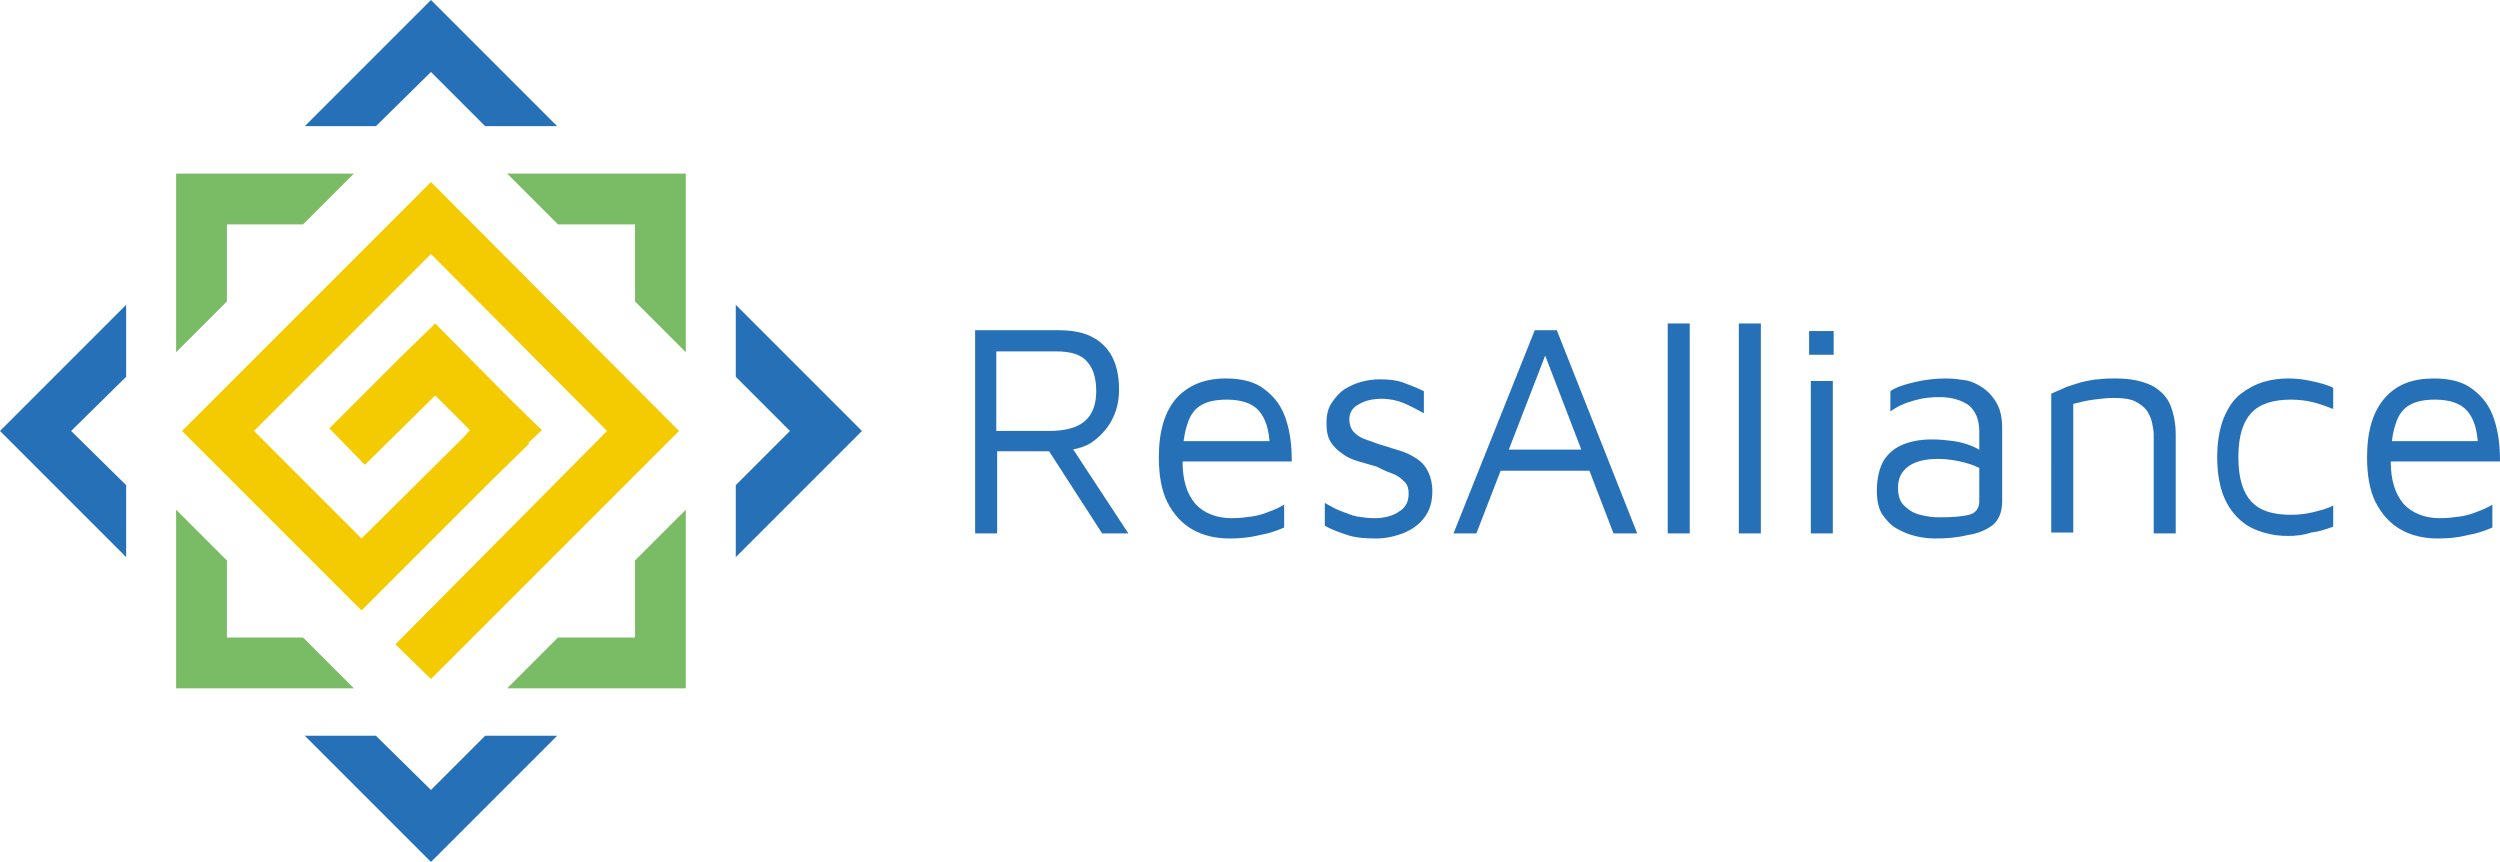 <?xml version="1.0" encoding="UTF-8" standalone="no"?>
<svg xmlns:dc="http://purl.org/dc/elements/1.1/" xmlns:cc="http://creativecommons.org/ns#" xmlns:rdf="http://www.w3.org/1999/02/22-rdf-syntax-ns#" xmlns:svg="http://www.w3.org/2000/svg" xmlns="http://www.w3.org/2000/svg" xmlns:sodipodi="http://sodipodi.sourceforge.net/DTD/sodipodi-0.dtd" xmlns:inkscape="http://www.inkscape.org/namespaces/inkscape" version="1.1" id="Livello_1" x="0px" y="0px" viewBox="0 0 295.271 101.8" xml:space="preserve" sodipodi:docname="ResAlliance_h.svg" width="295.271" height="101.8" inkscape:version="1.0.2-2 (e86c870879, 2021-01-15)"><defs id="defs57"></defs>
<style type="text/css" id="style2">
	.st0{fill:#2670B8;}
	.st1{fill:#7ABC65;}
	.st2{fill:#F3CB00;}
</style>
<g id="g26" transform="translate(105.971,-84.8)">
	<path class="st0" d="m 9.2,147.8 v -24 h 9.9 c 2.4,0 4.1,0.6 5.3,1.8 1.2,1.2 1.8,2.9 1.8,5.2 0,1.4 -0.3,2.6 -0.9,3.7 -0.6,1.1 -1.4,1.9 -2.4,2.6 -1,0.6 -2.2,0.9 -3.6,0.9 l 1.1,-0.7 6.9,10.5 h -3.1 l -7.1,-11 1.3,1.3 h -6.6 v 9.7 z m 2.6,-12.1 h 6.1 c 2,0 3.4,-0.4 4.3,-1.2 0.9,-0.8 1.3,-2 1.3,-3.5 0,-1.4 -0.3,-2.6 -1,-3.4 -0.7,-0.9 -1.9,-1.3 -3.8,-1.3 h -7 v 9.4 z" id="path4"></path>
	<path class="st0" d="m 39.2,148.4 c -1.7,0 -3.2,-0.4 -4.4,-1.1 -1.2,-0.7 -2.2,-1.8 -2.9,-3.2 -0.7,-1.4 -1,-3.2 -1,-5.3 0,-3.1 0.7,-5.4 2.1,-7 1.4,-1.5 3.3,-2.3 5.8,-2.3 1.9,0 3.5,0.4 4.6,1.3 1.2,0.9 2,2 2.5,3.5 0.5,1.5 0.7,3.1 0.7,5 H 32.2 l 0.2,-2.4 H 45 l -1,0.4 c -0.1,-1.8 -0.5,-3.1 -1.3,-4 -0.8,-0.9 -2.1,-1.3 -3.8,-1.3 -1.2,0 -2.2,0.2 -2.9,0.6 -0.8,0.4 -1.4,1.2 -1.7,2.2 -0.4,1.1 -0.6,2.6 -0.6,4.5 0,2.2 0.5,3.8 1.5,5 1,1.1 2.5,1.7 4.3,1.7 0.9,0 1.7,-0.1 2.4,-0.2 0.7,-0.1 1.4,-0.3 2.1,-0.6 0.6,-0.2 1.2,-0.5 1.7,-0.8 v 2.7 c -0.9,0.4 -1.8,0.7 -2.9,0.9 -1.2,0.3 -2.4,0.4 -3.6,0.4 z" id="path6"></path>
	<path class="st0" d="m 56.5,148.4 c -1.3,0 -2.4,-0.1 -3.3,-0.4 -0.9,-0.3 -1.8,-0.6 -2.7,-1.1 v -2.7 c 0.7,0.4 1.4,0.8 2,1 0.6,0.2 1.2,0.5 1.8,0.6 0.6,0.1 1.3,0.2 2.1,0.2 1.2,0 2.2,-0.3 2.9,-0.8 0.8,-0.5 1.1,-1.2 1.1,-2.1 0,-0.7 -0.2,-1.2 -0.6,-1.5 -0.4,-0.4 -0.8,-0.7 -1.4,-0.9 -0.6,-0.2 -1.2,-0.5 -1.8,-0.8 -0.7,-0.2 -1.4,-0.4 -2.1,-0.6 -0.7,-0.2 -1.4,-0.5 -1.9,-0.9 -0.6,-0.4 -1.1,-0.9 -1.4,-1.4 -0.4,-0.6 -0.5,-1.4 -0.5,-2.3 0,-0.9 0.2,-1.7 0.6,-2.3 0.4,-0.6 0.9,-1.2 1.5,-1.6 0.6,-0.4 1.3,-0.7 2,-0.9 0.7,-0.2 1.5,-0.3 2.2,-0.3 1.1,0 2,0.1 2.8,0.4 0.8,0.3 1.6,0.6 2.4,1 v 2.6 c -0.9,-0.5 -1.7,-0.9 -2.4,-1.2 -0.7,-0.3 -1.6,-0.5 -2.6,-0.5 -1,0 -1.9,0.2 -2.6,0.6 -0.8,0.4 -1.2,1 -1.2,1.8 0,0.7 0.2,1.2 0.6,1.6 0.4,0.4 0.9,0.7 1.6,0.9 0.6,0.2 1.3,0.5 2.1,0.7 0.6,0.2 1.2,0.4 1.9,0.6 0.6,0.2 1.2,0.5 1.8,0.9 0.6,0.4 1,0.9 1.3,1.5 0.3,0.6 0.5,1.4 0.5,2.3 0,1.3 -0.3,2.3 -1,3.2 -0.6,0.8 -1.5,1.4 -2.5,1.8 -1.1,0.4 -2.1,0.6 -3.2,0.6 z" id="path8"></path>
	<path class="st0" d="m 65.7,147.8 9.6,-24 h 2.6 l 9.5,24 h -2.8 l -8.3,-21.6 0.5,-0.1 -8.4,21.7 z m 4.2,-7.4 1.1,-2.5 h 11.8 l 0.2,2.5 z" id="path10"></path>
	<path class="st0" d="M 93.6,147.8 H 91 V 123 h 2.6 z" id="path12"></path>
	<path class="st0" d="M 102,147.8 H 99.4 V 123 h 2.6 z" id="path14"></path>
	<path class="st0" d="m 107.7,126.7 v -2.8 h 2.9 v 2.8 z m 0.2,21.1 v -18 h 2.6 v 18 z" id="path16"></path>
	<path class="st0" d="m 122.6,148.4 c -0.8,0 -1.6,-0.1 -2.4,-0.3 -0.8,-0.2 -1.5,-0.5 -2.2,-0.9 -0.7,-0.4 -1.2,-1 -1.7,-1.7 -0.4,-0.7 -0.6,-1.6 -0.6,-2.7 0,-1.5 0.3,-2.7 0.8,-3.6 0.6,-0.9 1.3,-1.5 2.3,-1.9 1,-0.4 2.1,-0.6 3.4,-0.6 1,0 1.8,0.1 2.6,0.2 0.7,0.1 1.4,0.3 1.9,0.5 0.6,0.2 1.1,0.5 1.5,0.8 l 0.5,2.4 c -0.6,-0.4 -1.3,-0.8 -2.4,-1.1 -1,-0.3 -2.2,-0.5 -3.4,-0.5 -1.5,0 -2.7,0.3 -3.5,0.9 -0.8,0.6 -1.2,1.4 -1.2,2.5 0,0.9 0.2,1.6 0.7,2.1 0.5,0.5 1.1,0.9 1.9,1.1 0.8,0.2 1.5,0.3 2.3,0.3 1.6,0 2.7,-0.1 3.5,-0.3 0.8,-0.2 1.2,-0.8 1.2,-1.6 v -8.2 c 0,-1.4 -0.4,-2.4 -1.2,-3.1 -0.8,-0.6 -2,-1 -3.5,-1 -1,0 -2,0.1 -3,0.4 -1.1,0.3 -2,0.7 -2.8,1.3 V 131 c 0.7,-0.5 1.7,-0.8 3,-1.1 1.3,-0.3 2.5,-0.4 3.6,-0.4 0.8,0 1.5,0.1 2.2,0.2 0.7,0.1 1.3,0.4 1.8,0.7 0.5,0.3 1,0.7 1.4,1.2 0.4,0.5 0.7,1 0.9,1.6 0.2,0.6 0.3,1.3 0.3,2.1 v 8.7 c 0,1.3 -0.4,2.2 -1.1,2.8 -0.8,0.6 -1.7,1 -3,1.2 -1.2,0.3 -2.5,0.4 -3.8,0.4 z" id="path18"></path>
	<path class="st0" d="m 136.3,131.3 c 0.6,-0.3 1.2,-0.5 1.8,-0.8 0.6,-0.2 1.2,-0.4 1.9,-0.6 0.6,-0.1 1.3,-0.3 1.9,-0.3 0.7,-0.1 1.3,-0.1 2,-0.1 1.8,0 3.1,0.3 4.2,0.8 1,0.5 1.8,1.3 2.2,2.2 0.4,0.9 0.7,2.2 0.7,3.6 v 11.7 h -2.6 v -11.7 c 0,-0.4 -0.1,-0.9 -0.2,-1.4 -0.1,-0.5 -0.3,-0.9 -0.6,-1.4 -0.3,-0.4 -0.8,-0.8 -1.4,-1.1 -0.6,-0.3 -1.5,-0.4 -2.6,-0.4 -0.7,0 -1.5,0.1 -2.3,0.2 -0.8,0.1 -1.6,0.3 -2.4,0.5 v 15.2 h -2.6 z" id="path20"></path>
	<path class="st0" d="m 164.3,148.1 c -1,0 -1.9,-0.1 -2.9,-0.4 -1,-0.3 -1.9,-0.7 -2.7,-1.4 -0.8,-0.7 -1.5,-1.6 -2,-2.8 -0.5,-1.2 -0.8,-2.8 -0.8,-4.7 0,-1.9 0.3,-3.5 0.8,-4.7 0.5,-1.2 1.2,-2.2 2,-2.8 0.8,-0.6 1.7,-1.1 2.7,-1.4 1,-0.3 2,-0.4 2.9,-0.4 0.9,0 1.8,0.1 2.7,0.3 0.9,0.2 1.8,0.4 2.6,0.8 v 2.5 c -0.8,-0.3 -1.6,-0.6 -2.4,-0.8 -0.8,-0.2 -1.7,-0.3 -2.6,-0.3 -2.1,0 -3.7,0.5 -4.7,1.6 -1,1.1 -1.5,2.8 -1.5,5.2 0,2.4 0.5,4.1 1.5,5.2 1,1.1 2.5,1.6 4.7,1.6 0.9,0 1.8,-0.1 2.6,-0.3 0.8,-0.2 1.7,-0.4 2.4,-0.8 v 2.5 c -0.8,0.3 -1.7,0.6 -2.6,0.7 -0.9,0.3 -1.8,0.4 -2.7,0.4 z" id="path22"></path>
	<path class="st0" d="m 181.9,148.4 c -1.7,0 -3.2,-0.4 -4.4,-1.1 -1.2,-0.7 -2.2,-1.8 -2.9,-3.2 -0.7,-1.4 -1,-3.2 -1,-5.3 0,-3.1 0.7,-5.4 2.1,-7 1.4,-1.6 3.3,-2.3 5.8,-2.3 1.9,0 3.5,0.4 4.6,1.3 1.2,0.9 2,2 2.5,3.5 0.5,1.5 0.7,3.1 0.7,5 h -14.4 l 0.2,-2.4 h 12.6 l -1,0.4 c -0.1,-1.8 -0.5,-3.1 -1.3,-4 -0.8,-0.9 -2.1,-1.3 -3.8,-1.3 -1.2,0 -2.2,0.2 -2.9,0.6 -0.8,0.4 -1.4,1.2 -1.7,2.2 -0.4,1.1 -0.6,2.6 -0.6,4.5 0,2.2 0.5,3.8 1.5,5 1,1.1 2.5,1.7 4.3,1.7 0.9,0 1.7,-0.1 2.4,-0.2 0.7,-0.1 1.4,-0.3 2.1,-0.6 0.6,-0.2 1.2,-0.5 1.7,-0.8 v 2.7 c -0.9,0.4 -1.8,0.7 -2.9,0.9 -1.2,0.3 -2.3,0.4 -3.6,0.4 z" id="path24"></path>
</g>
<g id="g52" transform="translate(-48.4,-9.8)">
	<g id="g36">
		<polygon class="st0" points="135.3,67.1 135.3,75.6 150.2,60.7 135.3,45.8 135.3,54.3 141.7,60.7 " id="polygon28"></polygon>
		<polygon class="st0" points="99.3,111.6 114.2,96.7 105.7,96.7 99.3,103.1 92.8,96.7 84.4,96.7 " id="polygon30"></polygon>
		<polygon class="st0" points="99.3,9.8 84.4,24.7 92.8,24.7 99.3,18.3 105.7,24.7 114.2,24.7 " id="polygon32"></polygon>
		<polygon class="st0" points="48.4,60.7 63.3,75.6 63.3,67.1 56.8,60.7 63.3,54.3 63.3,45.8 " id="polygon34"></polygon>
	</g>
	<g id="g46">
		<polygon class="st1" points="69.2,91.1 90.2,91.1 84.2,85.1 75.2,85.1 75.2,76 69.2,70 " id="polygon38"></polygon>
		<polygon class="st1" points="129.4,91.1 129.4,70 123.4,76 123.4,85.1 114.3,85.1 108.3,91.1 " id="polygon40"></polygon>
		<polygon class="st1" points="69.2,30.3 69.2,51.4 75.2,45.4 75.2,36.3 84.2,36.3 90.2,30.3 " id="polygon42"></polygon>
		<polygon class="st1" points="129.4,30.3 108.3,30.3 114.3,36.3 123.4,36.3 123.4,45.4 129.4,51.4 " id="polygon44"></polygon>
	</g>
	<g id="g50">
		<polygon class="st2" points="91.1,81.9 106.5,66.5 106.5,66.5 110.9,62.2 110.8,62.1 112.4,60.6 108.8,57.1 108.8,57.1 99.8,48 99.5,48.3 99.5,48.3 95.9,51.8 95.9,51.8 87.3,60.4 91.5,64.7 99.8,56.5 103.9,60.6 103.1,61.5 103.1,61.5 91.1,73.4 78.4,60.7 99.3,39.8 120.1,60.7 95.1,85.9 99.3,90 128.6,60.7 99.3,31.3 69.9,60.7 " id="polygon48"></polygon>
	</g>
</g>
</svg>
